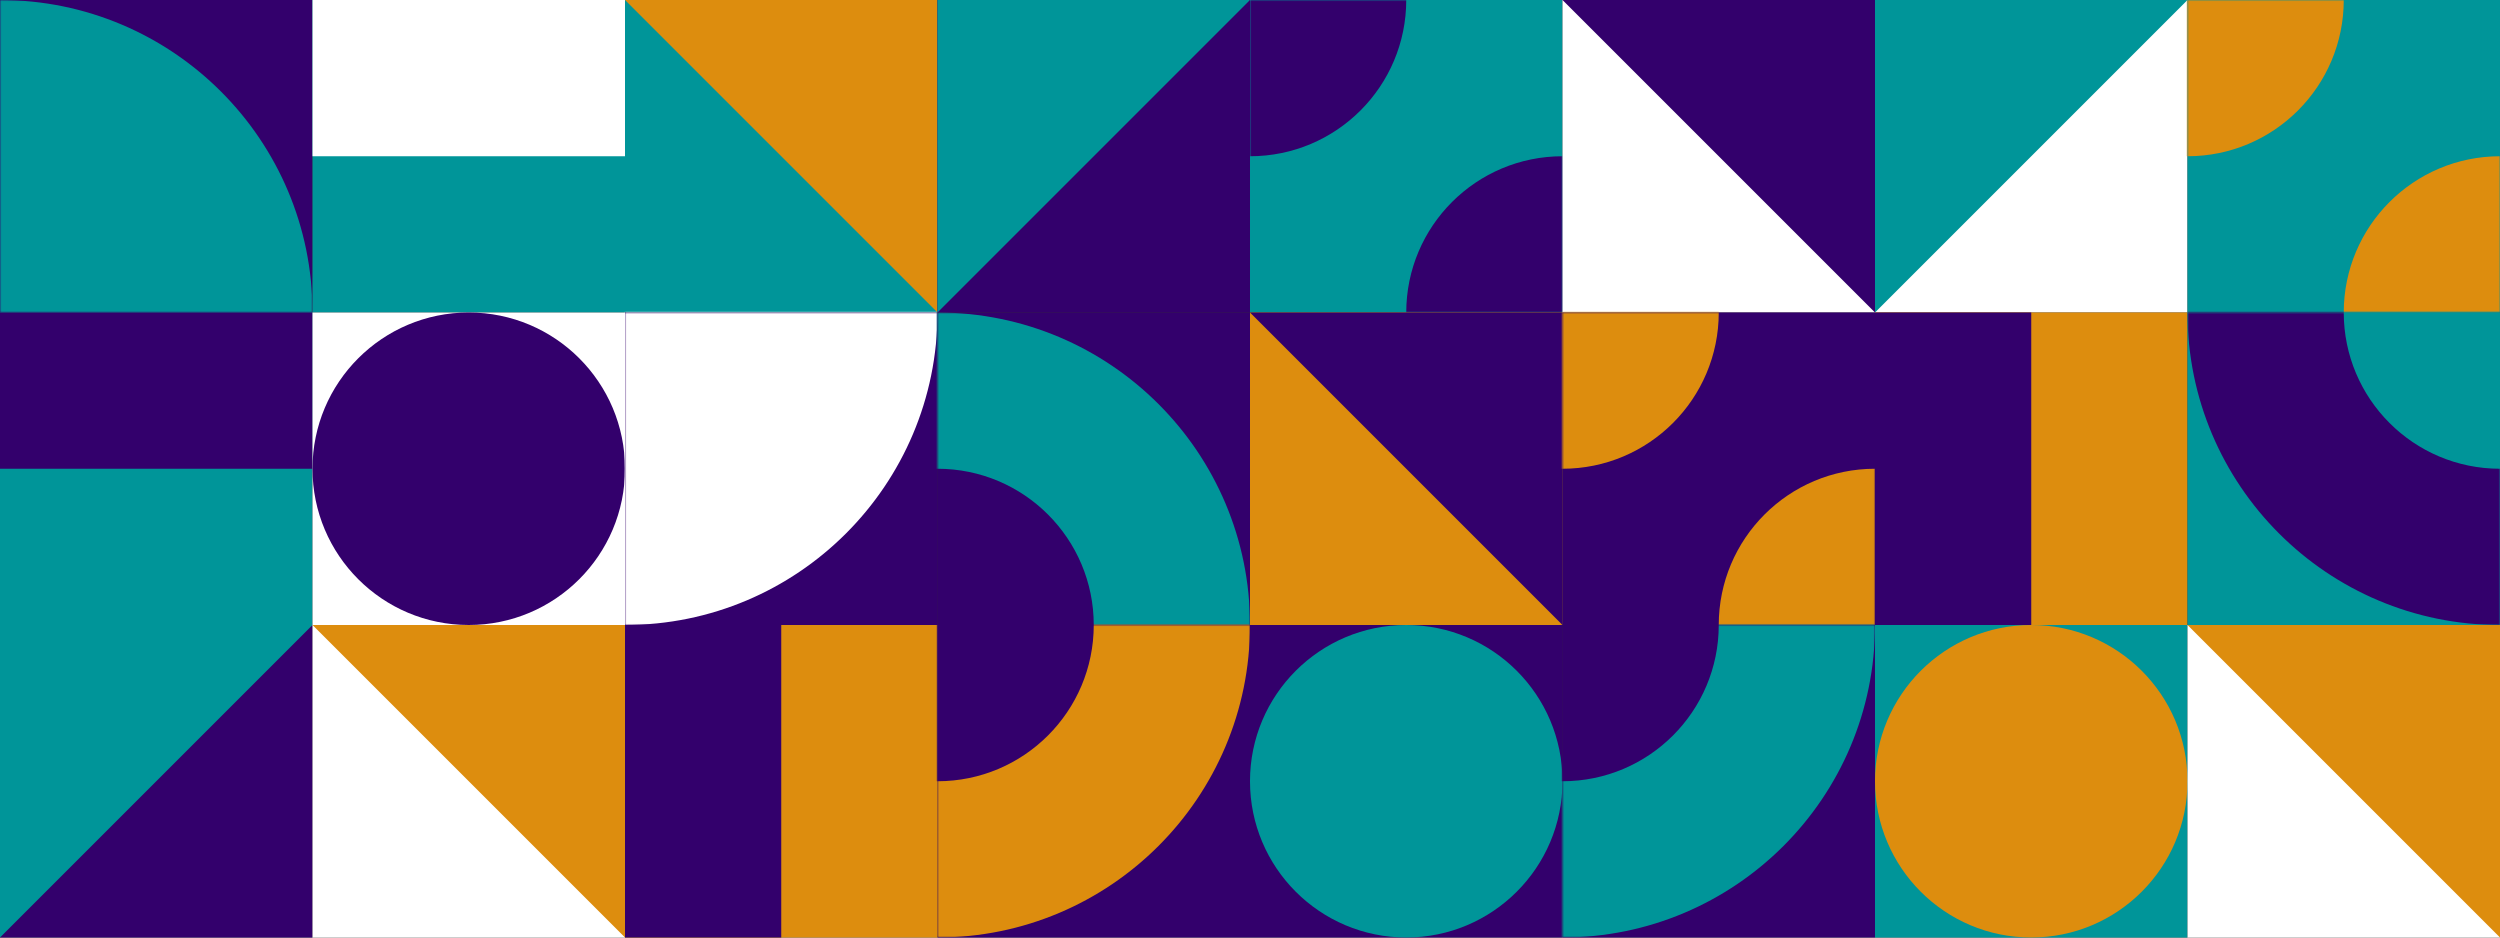 <svg xmlns="http://www.w3.org/2000/svg" version="1.1" xmlns:xlink="http://www.w3.org/1999/xlink" width="100%" height="100%" viewBox="0 0 800 300" opacity="0" style="translate: none; rotate: none; scale: none; transform: translate(0px); opacity: 1;"><rect x="0" y="0" width="800" height="300" fill="#333333" stroke="none"/><g class="quarter-circle"><rect width="100" height="100" fill="#33006c" x="0" y="0"></rect><g mask="url(#SvgjsMask1592)"><circle r="100" cx="0" cy="100" fill="#009599"></circle></g></g><defs><mask id="SvgjsMask1592"><rect width="100" height="100" fill="#ffffff" x="0" y="0"></rect></mask><mask id="SvgjsMask1593"><rect width="100" height="100" fill="#ffffff" x="200" y="100"></rect></mask><mask id="SvgjsMask1594"><rect width="100" height="100" fill="#ffffff" x="300" y="100"></rect></mask><mask id="SvgjsMask1595"><rect width="100" height="100" fill="#ffffff" x="300" y="200"></rect></mask><mask id="SvgjsMask1596"><rect width="100" height="100" fill="#ffffff" x="400" y="0"></rect></mask><mask id="SvgjsMask1597"><rect width="100" height="100" fill="#ffffff" x="500" y="100"></rect></mask><mask id="SvgjsMask1598"><rect width="100" height="100" fill="#ffffff" x="500" y="200"></rect></mask><mask id="SvgjsMask1599"><rect width="100" height="100" fill="#ffffff" x="700" y="0"></rect></mask><mask id="SvgjsMask1600"><rect width="100" height="100" fill="#ffffff" x="700" y="100"></rect></mask></defs><g class="half-square"><rect width="100" height="100" fill="#009599" x="0" y="100"></rect><rect width="100" height="50" fill="#33006c" x="0" y="100"></rect></g><g class="diagonal-square"><rect width="100" height="100" fill="#33006c" x="0" y="200"></rect><polygon points="0,200 0,300, 100,200" fill="#009599"></polygon></g><g class="half-square"><rect width="100" height="100" fill="#009599" x="100" y="0"></rect><rect width="100" height="50" fill="#ffffff" x="100" y="0"></rect></g><g class="draw-circle"><rect width="100" height="100" fill="#ffffff" x="100" y="100"></rect><circle r="50" cx="150" cy="150" fill="#33006c"></circle></g><g class="diagonal-square"><rect width="100" height="100" fill="#ffffff" x="100" y="200"></rect><polygon points="100,200 200,200 200,300" fill="#dd8d0e"></polygon></g><g class="diagonal-square"><rect width="100" height="100" fill="#009599" x="200" y="0"></rect><polygon points="200,0 300,0 300,100" fill="#dd8d0e"></polygon></g><g class="quarter-circle"><rect width="100" height="100" fill="#33006c" x="200" y="100"></rect><g mask="url(#SvgjsMask1593)"><circle r="100" cx="200" cy="100" fill="#ffffff"></circle></g></g><g class="half-square"><rect width="100" height="100" fill="#dd8d0e" x="200" y="200"></rect><rect width="50" height="100" fill="#33006c" x="200" y="200"></rect></g><g class="diagonal-square"><rect width="100" height="100" fill="#33006c" x="300" y="0"></rect><polygon points="300,0 300,100, 400,0" fill="#009599"></polygon></g><g class="quarter-circle"><rect width="100" height="100" fill="#33006c" x="300" y="100"></rect><g mask="url(#SvgjsMask1594)"><circle r="100" cx="300" cy="200" fill="#009599"></circle><circle r="50" cx="300" cy="200" fill="#33006c"></circle></g></g><g class="quarter-circle"><rect width="100" height="100" fill="#33006c" x="300" y="200"></rect><g mask="url(#SvgjsMask1595)"><circle r="100" cx="300" cy="200" fill="#dd8d0e"></circle><circle r="50" cx="300" cy="200" fill="#33006c"></circle></g></g><g class="opposite-circles"><rect width="100" height="100" fill="#009599" x="400" y="0"></rect><g mask="url(#SvgjsMask1596)"><circle r="50" cx="400" cy="0" fill="#33006c"></circle><circle r="50" cx="500" cy="100" fill="#33006c"></circle></g></g><g class="diagonal-square"><rect width="100" height="100" fill="#dd8d0e" x="400" y="100"></rect><polygon points="400,100 500,100 500,200" fill="#33006c"></polygon></g><g class="draw-circle"><rect width="100" height="100" fill="#33006c" x="400" y="200"></rect><circle r="50" cx="450" cy="250" fill="#009599"></circle></g><g class="diagonal-square"><rect width="100" height="100" fill="#ffffff" x="500" y="0"></rect><polygon points="500,0 600,0 600,100" fill="#33006c"></polygon></g><g class="opposite-circles"><rect width="100" height="100" fill="#33006c" x="500" y="100"></rect><g mask="url(#SvgjsMask1597)"><circle r="50" cx="500" cy="100" fill="#dd8d0e"></circle><circle r="50" cx="600" cy="200" fill="#dd8d0e"></circle></g></g><g class="quarter-circle"><rect width="100" height="100" fill="#33006c" x="500" y="200"></rect><g mask="url(#SvgjsMask1598)"><circle r="100" cx="500" cy="200" fill="#009599"></circle><circle r="50" cx="500" cy="200" fill="#33006c"></circle></g></g><g class="diagonal-square"><rect width="100" height="100" fill="#ffffff" x="600" y="0"></rect><polygon points="600,0 600,100, 700,0" fill="#009599"></polygon></g><g class="half-square"><rect width="100" height="100" fill="#dd8d0e" x="600" y="100"></rect><rect width="50" height="100" fill="#33006c" x="600" y="100"></rect></g><g class="draw-circle"><rect width="100" height="100" fill="#009599" x="600" y="200"></rect><circle r="50" cx="650" cy="250" fill="#dd8d0e"></circle></g><g class="opposite-circles"><rect width="100" height="100" fill="#009599" x="700" y="0"></rect><g mask="url(#SvgjsMask1599)"><circle r="50" cx="700" cy="0" fill="#dd8d0e"></circle><circle r="50" cx="800" cy="100" fill="#dd8d0e"></circle></g></g><g class="quarter-circle"><rect width="100" height="100" fill="#009599" x="700" y="100"></rect><g mask="url(#SvgjsMask1600)"><circle r="100" cx="800" cy="100" fill="#33006c"></circle><circle r="50" cx="800" cy="100" fill="#009599"></circle></g></g><g class="diagonal-square"><rect width="100" height="100" fill="#ffffff" x="700" y="200"></rect><polygon points="700,200 800,200 800,300" fill="#dd8d0e"></polygon></g></svg>